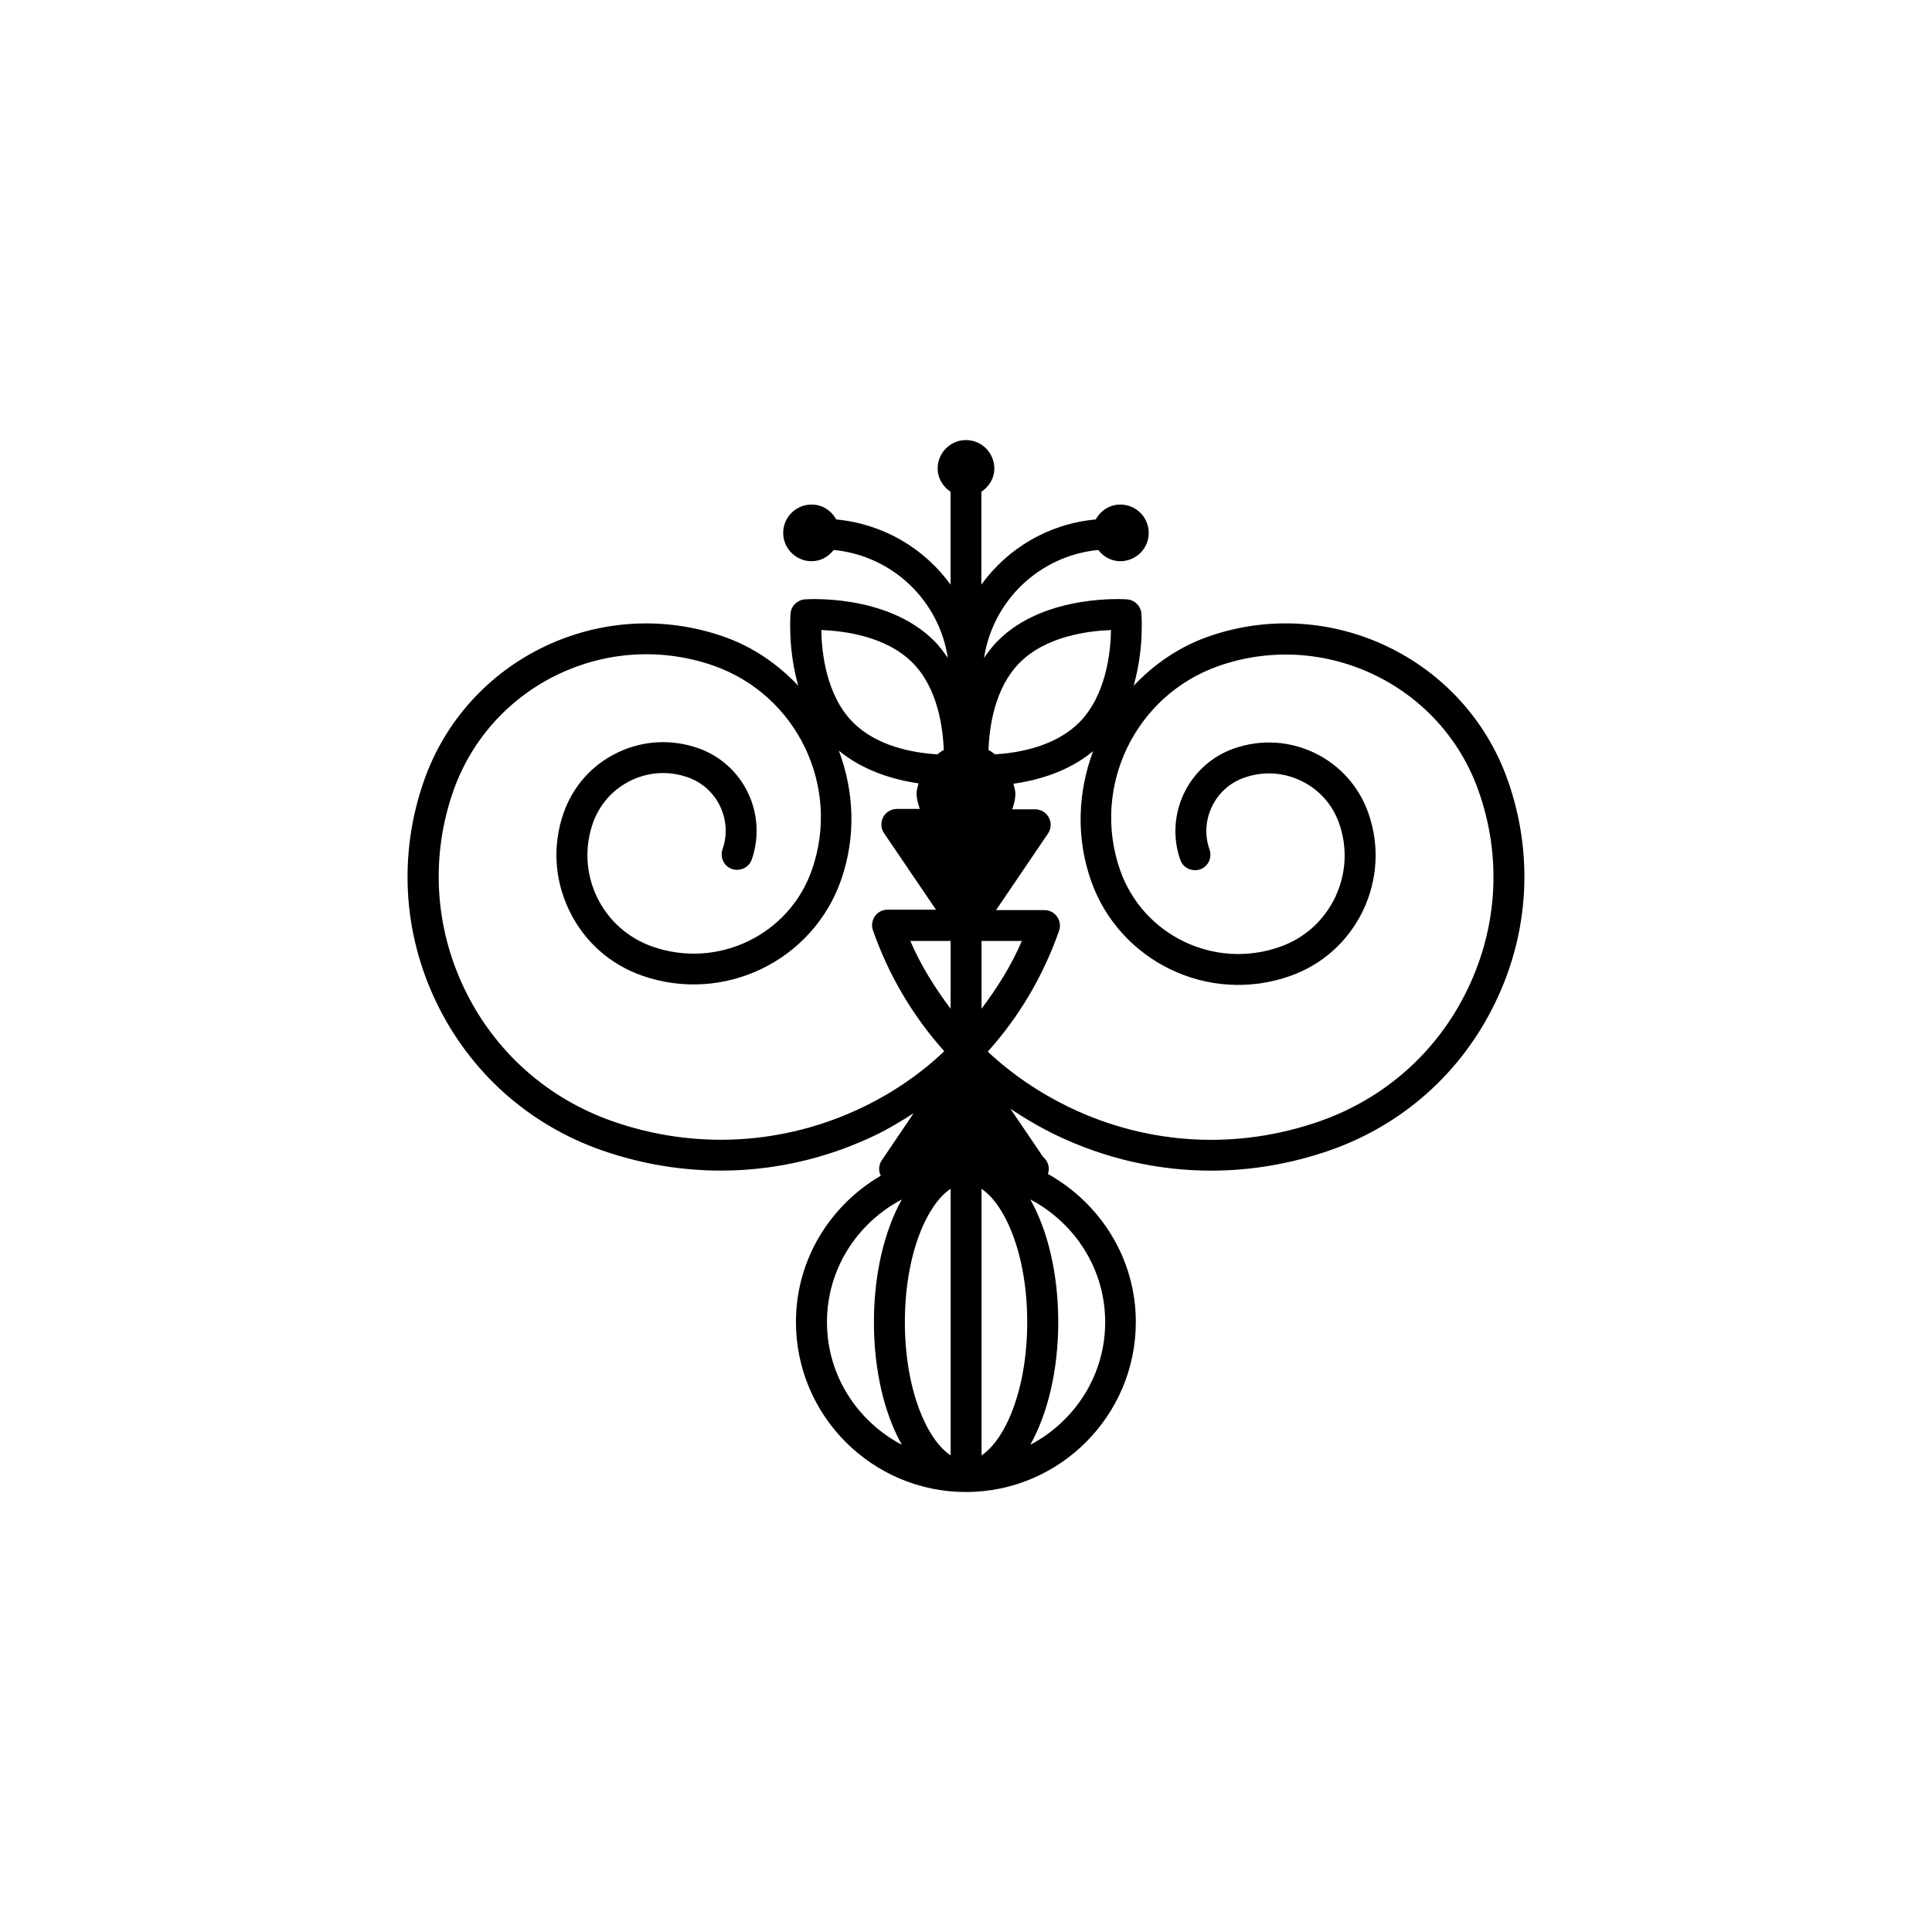 <?xml version="1.0" encoding="utf-8"?>
<!-- Generator: Adobe Illustrator 16.0.4, SVG Export Plug-In . SVG Version: 6.00 Build 0)  -->
<!DOCTYPE svg PUBLIC "-//W3C//DTD SVG 1.1//EN" "http://www.w3.org/Graphics/SVG/1.1/DTD/svg11.dtd">
<svg version="1.1" id="Layer_1" xmlns="http://www.w3.org/2000/svg" xmlns:xlink="http://www.w3.org/1999/xlink" x="0px" y="0px"
	 width="50px" height="50px" viewBox="0 0 50 50" enable-background="new 0 0 50 50" xml:space="preserve">
<path d="M39.025,20.204c-1.11-3.162-4.592-4.838-7.756-3.729c-0.767,0.271-1.406,0.721-1.931,1.272
	c0.271-0.942,0.206-1.815,0.201-1.872c-0.019-0.195-0.175-0.35-0.368-0.363c-0.001-0.002-2.132-0.164-3.357,1.082
	c-0.133,0.135-0.242,0.282-0.347,0.434c0.228-1.49,1.438-2.646,2.955-2.795c0.136,0.175,0.336,0.291,0.572,0.291
	c0.405,0,0.735-0.328,0.735-0.732c0-0.408-0.33-0.734-0.735-0.734c-0.276,0-0.511,0.156-0.636,0.385
	c-1.217,0.111-2.28,0.744-2.961,1.688v-2.404c0.199-0.132,0.336-0.346,0.336-0.602c0-0.406-0.328-0.736-0.734-0.736
	c-0.407,0-0.732,0.33-0.732,0.736c0,0.255,0.137,0.47,0.334,0.602v2.404c-0.681-0.941-1.744-1.574-2.961-1.688
	c-0.125-0.229-0.357-0.385-0.636-0.385c-0.405,0-0.735,0.326-0.735,0.734c0,0.404,0.33,0.732,0.735,0.732
	c0.235,0,0.438-0.117,0.572-0.291c1.516,0.146,2.729,1.305,2.954,2.795c-0.103-0.149-0.211-0.299-0.344-0.432
	c-1.229-1.248-3.36-1.086-3.358-1.084c-0.194,0.016-0.353,0.168-0.368,0.362c-0.005,0.058-0.072,0.931,0.2,1.874
	c-0.523-0.553-1.165-1.006-1.933-1.273c-3.166-1.106-6.644,0.565-7.754,3.729c-0.662,1.892-0.55,3.929,0.319,5.735
	c0.869,1.808,2.39,3.168,4.28,3.83c2.344,0.817,4.861,0.68,7.094-0.396c0.344-0.165,0.663-0.363,0.979-0.563l-0.826,1.221
	c-0.08,0.119-0.088,0.27-0.024,0.396c-1.31,0.765-2.196,2.168-2.196,3.786c0,2.428,1.975,4.4,4.399,4.4s4.397-1.977,4.397-4.4
	c0-1.65-0.927-3.077-2.275-3.831c0.014-0.04,0.023-0.082,0.023-0.128c0-0.125-0.057-0.234-0.146-0.311l-0.847-1.248
	c0.373,0.25,0.764,0.479,1.176,0.679c1.273,0.612,2.641,0.922,4.015,0.922c1.034,0,2.072-0.176,3.077-0.526
	c1.893-0.662,3.413-2.022,4.282-3.83C39.575,24.134,39.689,22.098,39.025,20.204z M26.384,17.156c0.687-0.696,1.79-0.83,2.369-0.85
	c-0.01,0.567-0.125,1.682-0.813,2.381c-0.627,0.637-1.584,0.797-2.189,0.836c-0.057-0.041-0.107-0.084-0.17-0.115
	C25.604,18.812,25.74,17.809,26.384,17.156z M24.602,30.766v6.9c-0.617-0.41-1.184-1.705-1.184-3.45S23.984,31.176,24.602,30.766z
	 M25.402,37.665v-6.897c0.615,0.409,1.182,1.705,1.182,3.448C26.584,35.96,26.02,37.255,25.402,37.665z M24.602,24.352v1.754
	c-0.406-0.541-0.771-1.119-1.043-1.754H24.602z M25.402,24.352h1.043c-0.271,0.635-0.637,1.213-1.043,1.754V24.352z M23.621,17.157
	c0.645,0.651,0.779,1.657,0.805,2.252c-0.061,0.03-0.113,0.073-0.169,0.114c-0.606-0.039-1.563-0.199-2.19-0.838
	c-0.687-0.693-0.803-1.81-0.812-2.379C21.832,16.326,22.936,16.46,23.621,17.157z M22.325,28.656
	c-2.041,0.98-4.343,1.109-6.481,0.359c-1.689-0.594-3.049-1.809-3.824-3.424c-0.775-1.613-0.879-3.435-0.287-5.124
	c0.968-2.745,3.983-4.2,6.735-3.239c2.158,0.758,3.3,3.131,2.543,5.287c-0.589,1.685-2.438,2.574-4.127,1.982
	c-0.632-0.223-1.141-0.675-1.432-1.277c-0.291-0.604-0.329-1.285-0.107-1.92c0.171-0.484,0.521-0.877,0.983-1.101
	c0.464-0.224,0.988-0.255,1.475-0.081c0.76,0.266,1.162,1.104,0.896,1.861c-0.072,0.209,0.037,0.438,0.246,0.512
	c0.209,0.066,0.437-0.037,0.51-0.246c0.41-1.18-0.211-2.473-1.387-2.883c-0.688-0.24-1.432-0.201-2.086,0.115
	c-0.658,0.314-1.151,0.869-1.395,1.559c-0.292,0.834-0.24,1.73,0.145,2.527c0.383,0.799,1.055,1.396,1.889,1.688
	c2.104,0.733,4.41-0.375,5.146-2.476c0.396-1.131,0.334-2.303-0.057-3.348c0.637,0.526,1.43,0.756,2.062,0.846
	c-0.018,0.084-0.051,0.164-0.051,0.254c0,0.145,0.038,0.277,0.084,0.408h-0.595c-0.147,0-0.284,0.082-0.354,0.213
	c-0.068,0.131-0.061,0.289,0.022,0.412l1.345,1.982h-1.254c-0.13,0-0.25,0.062-0.326,0.169c-0.074,0.106-0.094,0.241-0.052,0.363
	c0.411,1.174,1.039,2.231,1.847,3.131C23.822,27.791,23.111,28.277,22.325,28.656z M21.402,34.216c0-1.383,0.791-2.571,1.938-3.174
	c-0.445,0.795-0.723,1.912-0.723,3.174c0,1.263,0.275,2.38,0.723,3.175C22.193,36.787,21.402,35.6,21.402,34.216z M28.602,34.216
	c0,1.384-0.793,2.572-1.938,3.175c0.445-0.795,0.723-1.912,0.723-3.175s-0.275-2.38-0.723-3.175
	C27.809,31.645,28.602,32.833,28.602,34.216z M37.984,25.594c-0.775,1.615-2.135,2.83-3.825,3.422
	c-2.138,0.75-4.438,0.623-6.48-0.357c-0.786-0.379-1.497-0.865-2.116-1.443c0.808-0.896,1.436-1.957,1.847-3.131
	c0.042-0.122,0.022-0.258-0.054-0.363c-0.074-0.104-0.194-0.169-0.326-0.169h-1.252l1.345-1.983c0.083-0.123,0.092-0.28,0.021-0.412
	c-0.07-0.131-0.205-0.213-0.354-0.213h-0.594c0.045-0.129,0.082-0.265,0.082-0.407c0-0.091-0.032-0.169-0.051-0.255
	c0.637-0.09,1.43-0.315,2.063-0.844c-0.39,1.045-0.451,2.217-0.056,3.349c0.736,2.098,3.041,3.211,5.146,2.474
	c0.834-0.291,1.505-0.891,1.891-1.688c0.383-0.797,0.435-1.695,0.143-2.529c-0.241-0.688-0.734-1.242-1.393-1.559
	c-0.66-0.317-1.399-0.355-2.086-0.115c-1.178,0.412-1.8,1.705-1.389,2.883c0.072,0.209,0.303,0.314,0.512,0.246
	c0.209-0.073,0.316-0.301,0.245-0.51c-0.268-0.762,0.136-1.598,0.896-1.863c0.486-0.173,1.011-0.143,1.475,0.081
	c0.465,0.224,0.812,0.614,0.982,1.101c0.223,0.633,0.185,1.314-0.106,1.92c-0.291,0.604-0.8,1.059-1.432,1.277
	c-1.688,0.594-3.537-0.3-4.128-1.982c-0.756-2.157,0.386-4.528,2.543-5.287c2.746-0.963,5.771,0.492,6.734,3.238
	C38.863,22.159,38.762,23.979,37.984,25.594z"/>
</svg>
